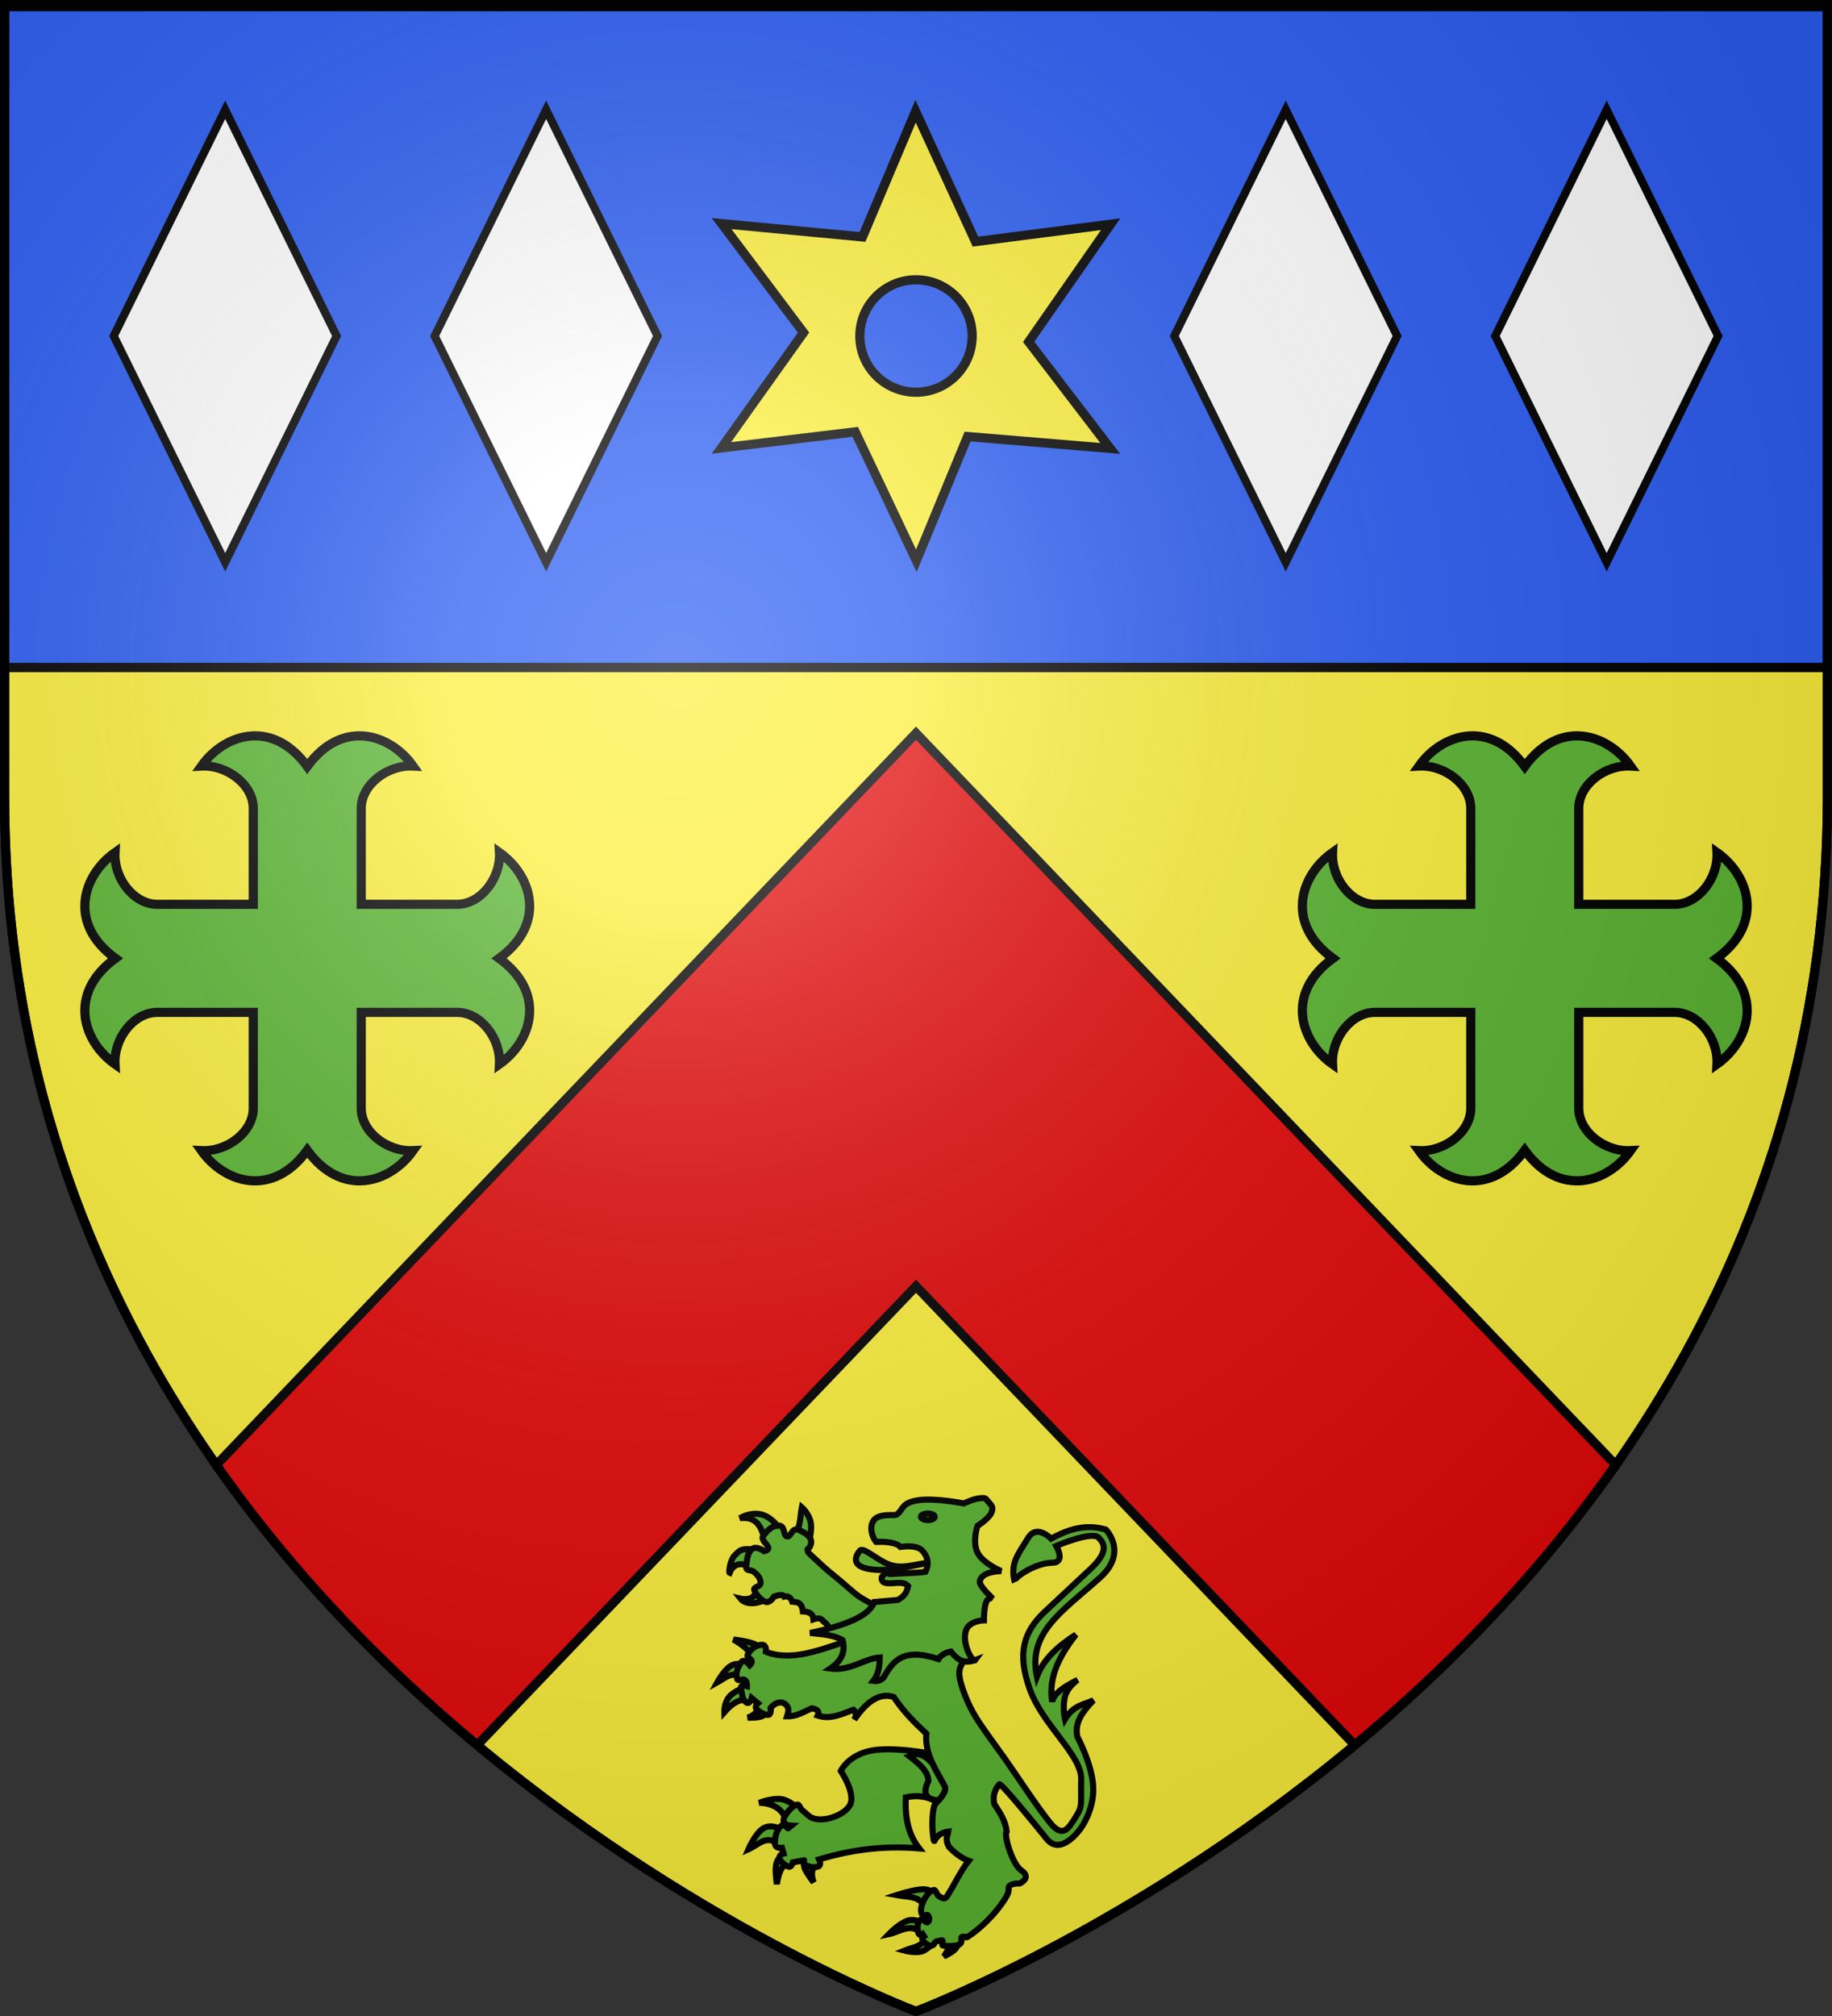<?xml version="1.0" encoding="UTF-8" standalone="no"?>
<svg
   xmlns:dc="http://purl.org/dc/elements/1.1/"
   xmlns:cc="http://web.resource.org/cc/"
   xmlns:rdf="http://www.w3.org/1999/02/22-rdf-syntax-ns#"
   xmlns:svg="http://www.w3.org/2000/svg"
   xmlns="http://www.w3.org/2000/svg"
   xmlns:xlink="http://www.w3.org/1999/xlink"
   xmlns:sodipodi="http://sodipodi.sourceforge.net/DTD/sodipodi-0.dtd"
   xmlns:inkscape="http://www.inkscape.org/namespaces/inkscape"
   height="660"
   width="600"
   version="1.0"
   id="svg2"
   sodipodi:version="0.32"
   inkscape:version="0.45.1"
   sodipodi:docname="Blason_ville_fr_Charensat_(Puy-de-Dôme).svg"
   sodipodi:docbase="C:\Documents and Settings\Bruno Vallette\Mes documents\Perso\Wikipédia Blasons\Communes BVA"
   inkscape:export-filename="C:\Documents and Settings\Bruno Vallette\Mes documents\Perso\Famille\Archives\Armorial\Lemoine.png"
   inkscape:export-xdpi="89.999962"
   inkscape:export-ydpi="89.999962"
   inkscape:output_extension="org.inkscape.output.svg.inkscape">
  <rect width="100%" height="100%" fill="#333333" stroke="none"/>
  <sodipodi:namedview
     inkscape:window-height="712"
     inkscape:window-width="1024"
     inkscape:pageshadow="2"
     inkscape:pageopacity="0.0"
     guidetolerance="10.0"
     gridtolerance="10.0"
     objecttolerance="10.0"
     borderopacity="1.0"
     bordercolor="#666666"
     pagecolor="#ffffff"
     id="base"
     showgrid="false"
     height="660px"
     inkscape:zoom="0.79999966"
     inkscape:cx="300"
     inkscape:cy="339.34928"
     inkscape:window-x="-4"
     inkscape:window-y="-4"
     inkscape:current-layer="layer4"
     showguides="true"
     inkscape:guide-bbox="true" />
  <desc
     id="desc4">Flag of Canton of Valais (Wallis)</desc>
  <defs
     id="defs6">
    <linearGradient
       id="linearGradient2893">
      <stop
         style="stop-color:white;stop-opacity:0.314;"
         offset="0"
         id="stop2895" />
      <stop
         id="stop2897"
         offset="0.19"
         style="stop-color:white;stop-opacity:0.251;" />
      <stop
         style="stop-color:#6b6b6b;stop-opacity:0.125;"
         offset="0.6"
         id="stop2901" />
      <stop
         style="stop-color:black;stop-opacity:0.125;"
         offset="1"
         id="stop2899" />
    </linearGradient>
    <linearGradient
       id="linearGradient2885">
      <stop
         id="stop2887"
         offset="0"
         style="stop-color:white;stop-opacity:1;" />
      <stop
         style="stop-color:white;stop-opacity:1;"
         offset="0.229"
         id="stop2891" />
      <stop
         id="stop2889"
         offset="1"
         style="stop-color:black;stop-opacity:1;" />
    </linearGradient>
    <linearGradient
       id="linearGradient2955">
      <stop
         id="stop2867"
         offset="0"
         style="stop-color:#fd0000;stop-opacity:1;" />
      <stop
         style="stop-color:#e77275;stop-opacity:0.659;"
         offset="0.5"
         id="stop2873" />
      <stop
         style="stop-color:black;stop-opacity:0.323;"
         offset="1"
         id="stop2959" />
    </linearGradient>
    <radialGradient
       inkscape:collect="always"
       xlink:href="#linearGradient2955"
       id="radialGradient2961"
       cx="225.524"
       cy="218.901"
       fx="225.524"
       fy="218.901"
       r="300"
       gradientTransform="matrix(-4.167939e-4,2.183,-1.884,-3.599562e-4,615.597,-289.121)"
       gradientUnits="userSpaceOnUse" />
    <polygon
       id="star"
       transform="scale(53,53)"
       points="0,-1 0.588,0.809 -0.951,-0.309 0.951,-0.309 -0.588,0.809 0,-1 " />
    <clipPath
       id="clip">
      <path
         d="M 0,-200 L 0,600 L 300,600 L 300,-200 L 0,-200 z "
         id="path10" />
    </clipPath>
    <radialGradient
       inkscape:collect="always"
       xlink:href="#linearGradient2955"
       id="radialGradient1911"
       gradientUnits="userSpaceOnUse"
       gradientTransform="matrix(-4.167939e-4,2.183,-1.884,-3.599562e-4,615.597,-289.121)"
       cx="225.524"
       cy="218.901"
       fx="225.524"
       fy="218.901"
       r="300" />
    <radialGradient
       inkscape:collect="always"
       xlink:href="#linearGradient2955"
       id="radialGradient2865"
       gradientUnits="userSpaceOnUse"
       gradientTransform="matrix(0,1.749,-1.593,-1.049767e-7,551.788,-191.29)"
       cx="225.524"
       cy="218.901"
       fx="225.524"
       fy="218.901"
       r="300" />
    <radialGradient
       inkscape:collect="always"
       xlink:href="#linearGradient2955"
       id="radialGradient2871"
       gradientUnits="userSpaceOnUse"
       gradientTransform="matrix(0,1.386,-1.323,-5.741131e-8,-158.082,-109.541)"
       cx="225.524"
       cy="218.901"
       fx="225.524"
       fy="218.901"
       r="300" />
    <radialGradient
       inkscape:collect="always"
       xlink:href="#linearGradient2893"
       id="radialGradient3163"
       gradientUnits="userSpaceOnUse"
       gradientTransform="matrix(1.353,0,0,1.349,-77.629,-85.747)"
       cx="221.445"
       cy="226.331"
       fx="221.445"
       fy="226.331"
       r="300" />
  </defs>
  <g
     inkscape:groupmode="layer"
     id="layer3"
     inkscape:label="Fond écu"
     style="display:inline">
    <path
       style="fill:#fcef3c;fill-opacity:1;fill-rule:evenodd;stroke:#000000;stroke-width:3;stroke-linecap:butt;stroke-linejoin:miter;stroke-miterlimit:4;stroke-dasharray:none;stroke-opacity:1;display:inline"
       d="M 1.5,218.5 L 1.5,260.719 C 1.5,546.17 300,658.5 300,658.5 C 300,658.5 598.5,546.17 598.5,260.719 C 598.5,214.104 598.5,249.933 598.5,218.5 L 1.5,218.5 z "
       id="path3692" />
    <rect
       style="opacity:1;color:#000000;fill:#2b5df2;fill-opacity:1;fill-rule:nonzero;stroke:#000000;stroke-width:3;stroke-linecap:butt;stroke-linejoin:miter;marker:none;marker-start:none;marker-mid:none;marker-end:none;stroke-miterlimit:4;stroke-dasharray:none;stroke-dashoffset:0;stroke-opacity:1;visibility:visible;display:inline;overflow:visible"
       id="rect1996"
       width="597"
       height="217"
       x="1.5"
       y="1.5" />
  </g>
  <g
     inkscape:groupmode="layer"
     id="layer4"
     inkscape:label="Meubles"
     sodipodi:insensitive="true">
    <path
       style="fill:#e20909;fill-opacity:1;fill-rule:evenodd;stroke:#000000;stroke-width:3;stroke-linecap:butt;stroke-linejoin:miter;stroke-miterlimit:4;stroke-dasharray:none;stroke-opacity:1;display:inline"
       d="M 300,240.031 L 70.812,479.625 C 96.43,516.178 126.536,546.559 156.312,571.312 L 300,421.094 L 443.688,571.312 C 473.464,546.559 503.57,516.178 529.188,479.625 L 300,240.031 z "
       id="path4583" />
    <g
       style="fill:#5ab532;fill-opacity:1;stroke:#000000;stroke-width:6.64;stroke-miterlimit:4;stroke-dasharray:none;stroke-opacity:1;display:inline"
       id="g8413"
       transform="matrix(0.301,0,0,0.301,201.726,478.927)">
      <path
         d="M 166.365,146.249 C 156.372,153.783 141.415,155.084 135.5,147.652 C 135.5,147.652 145.547,150.004 150.091,144.566 C 156.257,137.185 156.481,133.698 157.386,135.306 L 166.365,146.249 z "
         style="opacity:1;fill:#5ab532;fill-opacity:1;fill-rule:evenodd;stroke:#000000;stroke-width:6.64;stroke-linecap:butt;stroke-linejoin:miter;stroke-miterlimit:4;stroke-dasharray:none;stroke-opacity:1;display:inline"
         id="path1738" />
      <path
         d="M 147.285,114.542 C 138.534,107.706 127.981,108.488 123.715,119.592 C 122.584,119.168 124.192,105.684 129.046,100.792 C 134.037,95.762 135.359,93.988 142.795,93.777 C 150.231,93.567 159.631,97.986 159.631,97.986 L 147.285,114.542 z "
         style="opacity:1;fill:#5ab532;fill-opacity:1;fill-rule:evenodd;stroke:#000000;stroke-width:6.64;stroke-linecap:butt;stroke-linejoin:miter;stroke-miterlimit:4;stroke-dasharray:none;stroke-opacity:1;display:inline"
         id="path1748" />
      <path
         d="M 162.437,83.676 C 157.848,71.121 154.68,57.976 134.938,60.106 C 134.938,60.106 144.792,53.886 156.264,55.616 C 170.44,57.753 180.866,74.969 180.115,75.258 L 162.437,83.676 z "
         style="opacity:1;fill:#5ab532;fill-opacity:1;fill-rule:evenodd;stroke:#000000;stroke-width:6.64;stroke-linecap:butt;stroke-linejoin:miter;stroke-miterlimit:4;stroke-dasharray:none;stroke-opacity:1;display:inline"
         id="path1750" />
      <path
         d="M 194.986,76.1 C 200.966,70.388 200.329,58.059 202.282,48.32 C 202.282,48.32 209.928,54.985 211.822,64.314 C 213.716,73.644 209.858,85.64 209.858,85.64 L 194.986,76.1 z "
         style="opacity:1;fill:#5ab532;fill-opacity:1;fill-rule:evenodd;stroke:#000000;stroke-width:6.64;stroke-linecap:butt;stroke-linejoin:miter;stroke-miterlimit:4;stroke-dasharray:none;stroke-opacity:1;display:inline"
         id="path1752" />
      <path
         d="M 239.602,186.936 L 229.781,182.095 C 233.342,178.302 229.277,175.271 225.572,172.204 C 223.372,168.56 219.345,168.525 214.909,170.1 C 214.269,163.139 209.22,161.848 203.404,161.542 C 202.109,150.924 196.804,151.533 191.9,151.019 C 189.924,145.597 186.345,144.574 183.061,145.407 C 181.98,143.448 179.026,142.892 171.977,145.407 C 171.977,145.407 167.488,153.124 162.437,151.019 C 157.386,148.915 152.476,142.882 150.652,138.673 C 148.828,134.464 157.527,135.306 157.386,130.255 C 157.246,125.204 153.879,121.556 150.091,118.47 C 146.303,115.383 140.831,118.75 141.813,111.455 C 142.795,104.159 143.251,97.495 148.127,93.637 C 153.002,89.779 161.315,96.022 161.315,96.022 C 161.315,96.022 166.751,95.04 165.752,91.848 C 164.752,88.656 157.316,83.255 160.192,79.467 C 165.945,71.891 170.294,68.313 177.309,68.243 C 184.324,68.173 181.728,79.116 186.148,80.028 C 190.567,80.94 191.374,69.997 198.354,72.732 C 205.333,75.468 214.431,80.938 212.103,88.446 C 210.125,94.825 207.784,92.609 208.553,94.884 C 209.627,98.063 206.638,95.253 217.995,105.703 C 222.821,110.142 229.478,116.457 237.095,122.437 C 244.713,128.417 253.454,136.61 260.975,142.632 C 268.497,148.654 275.64,151.101 280.622,155.13 C 285.604,159.159 288.706,161.682 288.706,161.682 L 239.602,186.936 z "
         style="opacity:1;fill:#5ab532;fill-opacity:1;fill-rule:evenodd;stroke:#000000;stroke-width:6.64;stroke-linecap:butt;stroke-linejoin:miter;stroke-miterlimit:4;stroke-dasharray:none;stroke-opacity:1;display:inline"
         id="path1727" />
      <path
         d="M 184.612,392.917 C 185.699,378.117 170.548,369.626 155.842,369.702 C 155.842,369.702 173.402,362.907 183.422,366.528 C 193.442,370.149 197.112,375.853 197.112,375.853 L 184.612,392.917 z "
         style="opacity:1;fill:#5ab532;fill-opacity:1;fill-rule:evenodd;stroke:#000000;stroke-width:6.64;stroke-linecap:butt;stroke-linejoin:miter;stroke-miterlimit:4;stroke-dasharray:none;stroke-opacity:1;display:inline"
         id="path1572" />
      <path
         d="M 177.073,415.139 C 164.023,403.73 155.42,415.244 144.136,420.298 C 144.136,420.298 151.477,402.887 160.406,397.48 C 169.335,392.073 179.85,398.671 179.85,398.671 L 177.073,415.139 z "
         style="opacity:1;fill:#5ab532;fill-opacity:1;fill-rule:evenodd;stroke:#000000;stroke-width:6.64;stroke-linecap:butt;stroke-linejoin:miter;stroke-miterlimit:4;stroke-dasharray:none;stroke-opacity:1;display:inline"
         id="path1574" />
      <path
         d="M 186.993,435.179 C 181.721,437.634 177.207,443.122 175.089,458.194 C 175.089,458.194 172.906,444.206 174.295,436.766 C 175.684,429.325 180.644,428.433 180.644,428.433 L 186.993,435.179 z "
         style="opacity:1;fill:#5ab532;fill-opacity:1;fill-rule:evenodd;stroke:#000000;stroke-width:6.64;stroke-linecap:butt;stroke-linejoin:miter;stroke-miterlimit:4;stroke-dasharray:none;stroke-opacity:1;display:inline"
         id="path1624" />
      <path
         d="M 217.152,437.56 C 212.663,442.136 212.252,448.46 215.168,456.21 C 215.168,456.21 207.231,445.992 205.247,440.734 C 203.263,435.476 207.231,435.179 207.231,435.179 L 217.152,437.56 z "
         style="opacity:1;fill:#5ab532;fill-opacity:1;fill-rule:evenodd;stroke:#000000;stroke-width:6.64;stroke-linecap:butt;stroke-linejoin:miter;stroke-miterlimit:4;stroke-dasharray:none;stroke-opacity:1;display:inline"
         id="path1626" />
      <path
         id="path1760"
         d="M 295.875,311.5 C 290.036,311.501 284.409,311.841 279.438,312.656 C 252.921,317.006 244.656,335.094 244.656,335.094 C 244.656,335.094 262.744,361.606 253.625,373.812 C 244.506,386.019 219.519,392.279 209.844,383.906 L 202.562,377.594 C 199.003,374.514 200.456,369.757 194.844,372.562 C 189.232,375.368 184.046,383.271 182.906,386.156 C 179.738,394.18 190.781,394.594 190.781,394.594 L 187.406,397.375 C 187.087,398.093 183.529,392.266 180.125,394.594 C 174.718,398.291 172.828,407.78 172.969,413.812 C 173.109,419.845 180.688,418.719 180.688,418.719 L 182.375,424.875 C 182.375,424.875 177.439,425.869 178,429.938 C 178.561,434.006 184.917,438.205 187.969,439.188 C 191.02,440.17 192.594,434.438 192.594,434.438 L 204.812,432.188 C 204.812,432.187 201.715,436.098 206.625,437.781 C 211.535,439.465 215.358,440.465 219.812,439.062 C 224.267,437.659 221.094,431.188 221.094,431.188 C 253.551,421.621 288.571,415.809 329.969,419.281 C 317.539,403.494 314.382,384.353 315.375,363.719 C 331.602,360.548 341.007,364.187 349.594,368.656 C 353.734,364.07 360.272,356.727 357.625,351.656 C 352.498,341.832 344.308,329.579 340.156,315.75 C 329.288,313.93 311.767,311.496 295.875,311.5 z "
         style="opacity:1;fill:#5ab532;fill-opacity:1;fill-rule:evenodd;stroke:#000000;stroke-width:6.64;stroke-linecap:butt;stroke-linejoin:miter;stroke-miterlimit:4;stroke-dasharray:none;stroke-opacity:1;display:inline" />
      <path
         d="M 147.112,209.583 C 144.664,203.153 137.156,197.501 127.866,192.123 C 127.866,192.123 140.714,193.512 148.303,196.091 C 155.892,198.671 158.223,202.44 158.223,202.44 L 147.112,209.583 z "
         style="opacity:1;fill:#5ab532;fill-opacity:1;fill-rule:evenodd;stroke:#000000;stroke-width:6.64;stroke-linecap:butt;stroke-linejoin:miter;stroke-miterlimit:4;stroke-dasharray:none;stroke-opacity:1;display:inline"
         id="path1564" />
      <path
         d="M 136.398,233.194 C 126.18,226.12 118.491,234.217 110.208,238.75 C 110.208,238.75 117.36,225.604 124.702,220.941 C 132.043,216.278 139.573,220.099 139.573,220.099 L 136.398,233.194 z "
         style="opacity:1;fill:#5ab532;fill-opacity:1;fill-rule:evenodd;stroke:#000000;stroke-width:6.64;stroke-linecap:butt;stroke-linejoin:miter;stroke-miterlimit:4;stroke-dasharray:none;stroke-opacity:1;display:inline"
         id="path1566" />
      <path
         d="M 143.343,257.202 C 136.14,257.271 128.474,259.014 117.946,271.091 C 117.946,271.091 117.598,261.419 122.906,254.821 C 128.214,248.224 139.176,244.702 139.176,244.702 L 143.343,257.202 z "
         style="opacity:1;fill:#5ab532;fill-opacity:1;fill-rule:evenodd;stroke:#000000;stroke-width:6.64;stroke-linecap:butt;stroke-linejoin:miter;stroke-miterlimit:4;stroke-dasharray:none;stroke-opacity:1;display:inline"
         id="path1568" />
      <path
         d="M 154.848,266.75 C 154.286,270.652 149.938,274.695 143.479,277.124 C 143.479,277.124 154.949,277.546 159.612,275.258 C 164.276,272.97 163.184,269.306 163.184,269.306 L 154.848,266.75 z "
         style="opacity:1;fill:#5ab532;fill-opacity:1;fill-rule:evenodd;stroke:#000000;stroke-width:6.64;stroke-linecap:butt;stroke-linejoin:miter;stroke-miterlimit:4;stroke-dasharray:none;stroke-opacity:1;display:inline"
         id="path1570" />
      <path
         d="M 358.819,521.29 C 362.319,523.535 363.82,527.181 356.835,536.766 C 356.835,536.766 366.656,532.103 369.93,528.036 C 373.204,523.968 369.93,520.496 369.93,520.496 L 358.819,521.29 z "
         style="opacity:1;fill:#5ab532;fill-opacity:1;fill-rule:evenodd;stroke:#000000;stroke-width:6.64;stroke-linecap:butt;stroke-linejoin:miter;stroke-miterlimit:4;stroke-dasharray:none;stroke-opacity:1;display:inline"
         id="path1634" />
      <path
         d="M 335.009,516.131 C 334.567,526.426 324.859,525.937 313.977,530.417 C 313.977,530.417 328.759,534.385 335.803,530.02 C 342.846,525.655 346.12,521.686 346.12,521.686 L 335.009,516.131 z "
         style="opacity:1;fill:#5ab532;fill-opacity:1;fill-rule:evenodd;stroke:#000000;stroke-width:6.64;stroke-linecap:butt;stroke-linejoin:miter;stroke-miterlimit:4;stroke-dasharray:none;stroke-opacity:1;display:inline"
         id="path1632" />
      <path
         d="M 331.041,510.972 C 321.308,500 308.561,510.128 296.914,512.56 C 296.914,512.56 308.323,500.655 317.549,497.877 C 326.775,495.099 333.819,501.448 333.819,501.448 L 331.041,510.972 z "
         style="opacity:1;fill:#5ab532;fill-opacity:1;fill-rule:evenodd;stroke:#000000;stroke-width:6.64;stroke-linecap:butt;stroke-linejoin:miter;stroke-miterlimit:4;stroke-dasharray:none;stroke-opacity:1;display:inline"
         id="path1630" />
      <path
         d="M 337.787,487.56 C 333.858,470.211 318.11,472.559 305.247,470.099 C 305.247,470.099 324.295,463.849 334.216,463.75 C 344.136,463.651 344.93,469.702 344.93,469.702 L 337.787,487.56 z "
         style="opacity:1;fill:#5ab532;fill-opacity:1;fill-rule:evenodd;stroke:#000000;stroke-width:6.64;stroke-linecap:butt;stroke-linejoin:miter;stroke-miterlimit:4;stroke-dasharray:none;stroke-opacity:1;display:inline"
         id="path1628" />
      <path
         d="M 275.089,184.385 C 275.089,184.385 233.62,201.647 206.041,207.401 C 178.462,213.155 163.184,205.417 163.184,205.417 C 163.184,205.417 164.573,196.885 157.628,197.877 C 150.684,198.869 145.922,203.631 143.343,208.591 C 142.053,211.071 146.418,212.56 147.534,215.015 C 148.65,217.47 145.723,220.099 145.723,220.099 C 145.723,220.099 139.374,211.964 136.2,216.925 C 133.025,221.885 129.652,228.036 131.835,234.782 C 132.926,238.155 136.993,234.484 139.994,235.923 C 142.995,237.361 142.549,242.718 142.549,242.718 C 142.549,242.718 135.009,240.04 136.2,245.496 C 137.39,250.952 136.993,256.607 141.358,260.179 C 145.723,263.75 147.708,255.814 147.708,255.814 L 154.454,261.369 C 154.454,261.369 149.89,265.337 153.66,268.512 C 157.43,271.687 161.795,274.067 165.565,274.067 C 169.335,274.067 168.342,266.528 168.342,266.528 C 171.522,262.701 175.355,260.183 180.644,260.575 C 188.943,263.668 188.36,269.425 186.2,275.655 C 196.788,275.932 204.543,270.543 213.184,266.925 C 219.708,267.917 221.471,270.695 219.533,274.861 C 233.992,279.478 245.973,272.94 258.422,268.512 C 261.087,270.683 262.025,273.89 259.414,279.226 C 273.7,258.062 287.985,249.861 302.271,254.623 C 313.63,271.538 324.87,282.261 337.787,294.504 C 335.577,317.08 350.003,337.037 357.628,351.647 C 361.309,358.7 347.158,370.241 346.517,372.48 C 342.178,387.64 345.317,411.724 346.381,411.369 C 349.755,404.533 355.242,401.926 361.596,401.052 C 360.994,405.957 357.538,408.722 362.39,417.718 C 368.877,424.386 375.84,429.86 383.819,432.798 C 374.472,444.703 368.352,458.768 360.009,471.686 C 357.826,475.067 355.644,473.472 352.073,471.686 C 348.501,469.901 348.671,464.107 345.723,464.544 C 338.579,465.602 329.155,483.511 332.705,490.269 C 335.329,495.266 337.891,489.878 339.559,492.177 C 341.226,494.476 341.603,497.642 339.374,499.464 C 337.146,501.286 333.819,493.929 330.644,497.5 C 327.469,501.072 327.929,506.882 328.921,510.944 C 329.913,515.006 333.63,512.487 333.63,512.487 L 335.218,514.943 C 333.741,515.89 332.782,515.475 333.402,517.973 C 334.342,521.763 342.567,528.168 345.992,523.414 C 347.31,521.584 347.714,520.523 347.767,520.532 L 354.713,519.203 C 356.339,518.892 354.371,524.507 355.432,524.777 C 360.192,525.988 371.365,525.836 374.339,523.278 C 378.406,519.779 372.462,514.628 379.205,515.385 C 379.205,515.385 380.953,516.637 382.342,515.738 C 407.534,499.433 424.935,473.67 426.676,467.718 C 428.445,461.671 425.684,462.163 428.858,459.583 C 432.033,457.004 439.374,457.401 439.374,457.401 C 439.374,457.401 452.963,451.31 440.962,443.115 C 431.276,436.501 421.879,404.975 425.089,401.052 C 424.338,390.317 418.042,380.592 411.596,370.893 C 409.73,361.271 412.713,354.882 417.152,349.464 C 419.691,348.55 456.282,393.568 468.739,408.988 C 484.581,428.599 506.041,397.083 506.041,397.083 C 506.041,397.083 520.327,377.639 519.335,352.837 C 518.342,328.036 502.073,297.877 502.073,297.877 C 498.52,281.972 508.536,269.943 519.533,258.194 C 509.036,263.099 498.103,263.202 488.581,278.829 C 488.581,278.829 486.001,267.718 488.184,255.814 C 490.366,243.909 502.469,235.972 502.469,235.972 C 488.258,243.083 476.327,250.575 474.692,259.782 C 470.267,232.963 482.842,209.381 500.485,186.766 C 482.112,198.602 465.903,212.169 458.025,232.401 C 447.976,184.479 485.446,161.78 526.676,124.861 C 557.62,97.152 533.025,72.48 533.025,72.48 C 509.384,65.585 489.784,73.529 473.501,82.401 C 473.501,82.401 457.904,66.132 448.501,81.607 C 437.596,99.555 428.874,108.654 433.819,129.226 C 431.269,125.826 455.811,108.748 474.692,108.591 C 489.891,108.465 479.057,90.337 479.057,90.337 C 479.057,90.337 517.549,73.869 525.089,81.21 C 532.628,88.552 535.311,97.633 515.962,115.734 L 466.755,161.766 C 443.024,183.966 436.664,207.559 450.089,245.496 C 464.391,285.915 506.908,317.475 506.239,344.306 C 505.57,371.136 508.187,372.775 500.485,384.782 C 492.784,396.788 486.766,409.187 472.311,391.329 C 457.856,373.472 438.71,343.696 423.303,321.885 C 398.333,286.536 387.341,274.712 377.469,246.29 C 367.598,217.867 379.85,222.877 379.454,206.21 C 379.057,189.544 375.882,179.623 375.882,179.623 L 275.089,184.385 z "
         style="opacity:1;fill:#5ab532;fill-opacity:1;fill-rule:evenodd;stroke:#000000;stroke-width:6.64;stroke-linecap:butt;stroke-linejoin:miter;stroke-miterlimit:4;stroke-dasharray:none;stroke-opacity:1;display:inline"
         id="path1756" />
      <path
         d="M 342.862,108.368 C 322.953,111.208 303.931,117.746 282.252,116.225 C 252.836,114.161 261.399,100.093 265.417,95.461 C 269.245,91.047 284.344,105.807 297.405,110.613 C 312.558,116.189 327.711,109.123 342.862,108.368 z "
         style="opacity:1;fill:#5ab532;fill-opacity:1;fill-rule:evenodd;stroke:#000000;stroke-width:6.64;stroke-linecap:butt;stroke-linejoin:miter;stroke-miterlimit:4;stroke-dasharray:none;stroke-opacity:1;display:inline"
         id="path1401" />
      <path
         d="M 333.321,95.461 C 328.54,90.379 319.147,90.121 309.611,91.392 C 308.013,89.213 301.022,85.131 283.094,85.921 C 276.633,77.726 275.548,64.793 283.375,59.825 C 290.535,55.28 303.551,57.382 304.981,56.458 C 313.357,51.04 309.611,43.831 327.99,40.744 C 346.369,37.658 378.497,44.111 378.497,44.111 C 378.497,44.111 389.02,39.061 395.614,38.499 C 402.208,37.938 401.647,37.938 404.874,41.867 C 408.101,45.795 411.398,47.549 408.521,54.213 C 405.645,60.877 393.369,68.523 393.369,68.523 C 393.369,68.523 387.617,85.57 393.369,97.425 C 399.121,109.28 419.184,117.628 419.184,117.628 C 410.107,118.106 403.106,119.772 399.262,123.24 C 397.11,124.924 395.25,128.167 396.175,130.816 C 398.36,137.076 410.205,147.652 410.205,147.652 C 410.205,147.652 405.365,145.407 402.909,151.3 C 400.454,157.192 400.384,171.222 400.384,171.222 C 400.384,171.222 384.81,171.422 381.023,181.885 C 375.779,196.372 388.465,218.233 391.124,214.434 C 391.124,214.434 382.847,217.591 376.533,215.276 C 370.22,212.961 364.468,205.175 364.468,205.175 C 358.406,206.274 353.336,209.233 350.999,213.312 C 311.299,200.269 300.922,216.549 291.232,233.515 C 288.222,236.561 284.513,237.858 280.008,237.163 C 286.009,229.567 286.934,220.702 287.023,211.628 C 270.342,212.682 254.878,226.765 233.148,223.694 C 244.396,216.109 250.305,206.388 246.616,192.828 C 237.373,187.159 224.111,186.312 211.261,184.972 C 250.643,176.59 275.303,166.601 281.13,151.3 L 306.945,149.055 C 316.243,143.491 316.498,138.748 317.888,133.903 C 311.578,127.21 301.193,132.788 292.354,130.255 C 288.628,129.187 288.377,124.364 290.146,123.044 C 291.031,122.384 292.005,119.983 293.524,119.663 C 295.043,119.343 297.107,121.103 299.05,120.909 C 306.293,120.188 329.286,119.753 336.688,118.47 C 341.218,110.175 339.315,101.832 333.321,95.461 z "
         style="opacity:1;fill:#5ab532;fill-opacity:1;fill-rule:evenodd;stroke:#000000;stroke-width:6.64;stroke-linecap:butt;stroke-linejoin:miter;stroke-miterlimit:4;stroke-dasharray:none;stroke-opacity:1;display:inline"
         id="path1723" />
      <path
         d="M 346.914,58.591 C 346.917,60.565 343.54,62.165 339.374,62.165 C 335.208,62.165 331.832,60.565 331.835,58.591 C 331.832,56.618 335.208,55.017 339.374,55.017 C 343.54,55.017 346.917,56.618 346.914,58.591 z "
         style="opacity:1;fill:#5ab532;fill-opacity:1;fill-rule:evenodd;stroke:#000000;stroke-width:6.64;stroke-linecap:butt;stroke-linejoin:miter;stroke-miterlimit:4;stroke-dasharray:none;stroke-opacity:1;display:inline"
         id="path1387" />
      <path
         id="path3914"
         d="M 328.094,316.844 C 324.758,316.785 322.359,318.34 319.594,319.25 C 329.706,327.27 339.779,335.298 339.938,345.844 C 332.033,362.353 340.133,365.859 350.812,367.281 C 354.884,362.69 360.022,356.249 357.625,351.656 C 353.938,344.592 348.686,336.257 344.469,327 C 342.673,325.106 340.628,323.118 338.219,320.969 C 333.851,317.913 330.688,316.889 328.094,316.844 z "
         style="fill:#5ab532;fill-opacity:1;fill-rule:evenodd;stroke:#000000;stroke-width:6.64;stroke-linecap:butt;stroke-linejoin:miter;stroke-miterlimit:4;stroke-dasharray:none;stroke-opacity:1" />
    </g>
    <path
       style="fill:#fcef3c;fill-opacity:1;fill-rule:evenodd;stroke:#000000;stroke-width:3;stroke-linecap:butt;stroke-linejoin:miter;stroke-miterlimit:4;stroke-dasharray:none;stroke-opacity:1"
       d="M 299.862,36.433 L 282.481,77.564 L 236.334,73.198 L 263.17,108.883 L 236.259,146.652 L 280.099,141.382 L 300.113,183.567 L 316.891,142.913 L 363.616,146.802 L 336.905,111.92 L 363.741,73.398 L 319.475,79.095 L 299.862,36.433 z M 300.012,91.593 C 310.163,91.593 318.396,99.855 318.396,110.013 C 318.396,120.17 310.163,128.407 300.012,128.407 C 289.862,128.407 281.604,120.17 281.604,110.013 C 281.604,99.855 289.862,91.593 300.012,91.593 z "
       id="path1948" />
    <rect
       style="fill:#ffffff;fill-opacity:1;stroke:#000000;stroke-width:3.369;stroke-miterlimit:4;stroke-dasharray:none;stroke-opacity:1"
       id="rect7341"
       width="82.572"
       height="82.572"
       x="-19.182"
       y="103.45"
       transform="matrix(0.442,-0.897,0.442,0.897,0,0)" />
    <rect
       style="fill:#ffffff;fill-opacity:1;stroke:#000000;stroke-width:3.369;stroke-miterlimit:4;stroke-dasharray:none;stroke-opacity:1"
       id="rect8312"
       width="82.572"
       height="82.572"
       x="99.728"
       y="222.36"
       transform="matrix(0.442,-0.897,0.442,0.897,0,0)" />
    <rect
       style="fill:#ffffff;fill-opacity:1;stroke:#000000;stroke-width:3.369;stroke-miterlimit:4;stroke-dasharray:none;stroke-opacity:1"
       id="rect8314"
       width="82.572"
       height="82.572"
       x="492.653"
       y="615.285"
       transform="matrix(0.442,-0.897,0.442,0.897,0,0)" />
    <rect
       style="fill:#ffffff;fill-opacity:1;stroke:#000000;stroke-width:3.369;stroke-miterlimit:4;stroke-dasharray:none;stroke-opacity:1"
       id="rect8316"
       width="82.572"
       height="82.572"
       x="373.744"
       y="496.375"
       transform="matrix(0.442,-0.897,0.442,0.897,0,0)" />
    <path
       style="fill:#5ab532;fill-opacity:1;fill-rule:evenodd;stroke:#000000;stroke-width:3;stroke-linecap:butt;stroke-linejoin:miter;stroke-miterlimit:4;stroke-dasharray:none;stroke-opacity:1;display:inline"
       d="M 83.75,240.903 C 76.709,240.818 70.081,244.968 65.968,250.793 C 74.435,250.357 82.947,256.922 82.947,264.653 L 82.947,296.06 L 51.531,296.06 C 43.8,296.06 37.236,287.556 37.671,279.09 C 27.104,286.55 22.058,302.299 37.793,313.745 C 22.058,325.19 27.104,340.939 37.671,348.399 C 37.236,339.933 43.8,331.429 51.531,331.429 L 82.947,331.429 L 82.947,362.836 C 82.947,370.568 74.435,377.132 65.968,376.697 C 73.428,387.263 89.178,392.316 100.623,376.583 C 112.068,392.316 127.818,387.263 135.278,376.697 C 126.811,377.132 118.308,370.568 118.308,362.836 L 118.308,331.429 L 149.715,331.429 C 157.446,331.429 164.01,339.933 163.575,348.399 C 174.141,340.939 179.194,325.19 163.461,313.745 C 179.194,302.3 174.141,286.55 163.575,279.09 C 164.01,287.556 157.446,296.06 149.715,296.06 L 118.308,296.06 L 118.308,264.653 C 118.308,256.922 126.811,250.357 135.278,250.793 C 127.817,240.226 112.068,235.179 100.623,250.914 C 95.487,243.853 89.483,240.972 83.75,240.903 z "
       id="path2257" />
    <path
       style="fill:#5ab532;fill-opacity:1;fill-rule:evenodd;stroke:#000000;stroke-width:3;stroke-linecap:butt;stroke-linejoin:miter;stroke-miterlimit:4;stroke-dasharray:none;stroke-opacity:1;display:inline"
       d="M 482.501,240.903 C 475.46,240.818 468.831,244.968 464.718,250.793 C 473.185,250.357 481.697,256.922 481.697,264.653 L 481.697,296.06 L 450.282,296.06 C 442.55,296.06 435.986,287.556 436.421,279.09 C 425.855,286.55 420.808,302.299 436.543,313.745 C 420.808,325.19 425.855,340.939 436.421,348.399 C 435.986,339.933 442.55,331.429 450.282,331.429 L 481.697,331.429 L 481.697,362.836 C 481.697,370.568 473.185,377.132 464.718,376.697 C 472.179,387.263 487.928,392.316 499.373,376.583 C 510.818,392.316 526.568,387.263 534.028,376.697 C 525.562,377.132 517.058,370.568 517.058,362.836 L 517.058,331.429 L 548.465,331.429 C 556.196,331.429 562.76,339.933 562.325,348.399 C 572.892,340.939 577.945,325.19 562.212,313.745 C 577.945,302.3 572.892,286.55 562.325,279.09 C 562.76,287.556 556.196,296.06 548.465,296.06 L 517.058,296.06 L 517.058,264.653 C 517.058,256.922 525.562,250.357 534.028,250.793 C 526.568,240.226 510.818,235.179 499.373,250.914 C 494.237,243.853 488.233,240.972 482.501,240.903 z "
       id="path6246" />
  </g>
  <g
     inkscape:groupmode="layer"
     id="layer2"
     inkscape:label="Reflet final"
     sodipodi:insensitive="true">
    <path
       sodipodi:nodetypes="cccccc"
       d="M 300,658.5 C 300,658.5 598.5,546.18 598.5,260.728 C 598.5,-24.723 598.5,2.176 598.5,2.176 L 1.5,2.176 L 1.5,260.728 C 1.5,546.18 300,658.5 300,658.5 z "
       style="opacity:1;fill:url(#radialGradient3163);fill-opacity:1;fill-rule:evenodd;stroke:none;stroke-width:1px;stroke-linecap:butt;stroke-linejoin:miter;stroke-opacity:1"
       id="path2875"
       inkscape:export-xdpi="144"
       inkscape:export-ydpi="144" />
  </g>
  <g
     inkscape:groupmode="layer"
     id="layer1"
     inkscape:label="Contour final"
     sodipodi:insensitive="true">
    <path
       sodipodi:nodetypes="cccccc"
       d="M 300,658.5 C 300,658.5 1.5,546.18 1.5,260.728 C 1.5,-24.723 1.5,2.176 1.5,2.176 L 598.5,2.176 L 598.5,260.728 C 598.5,546.18 300,658.5 300,658.5 z "
       style="opacity:1;fill:none;fill-opacity:1;fill-rule:evenodd;stroke:black;stroke-width:3;stroke-linecap:butt;stroke-linejoin:miter;stroke-miterlimit:4;stroke-dasharray:none;stroke-opacity:1"
       id="path1411"
       inkscape:export-xdpi="144"
       inkscape:export-ydpi="144" />
  </g>
</svg>
